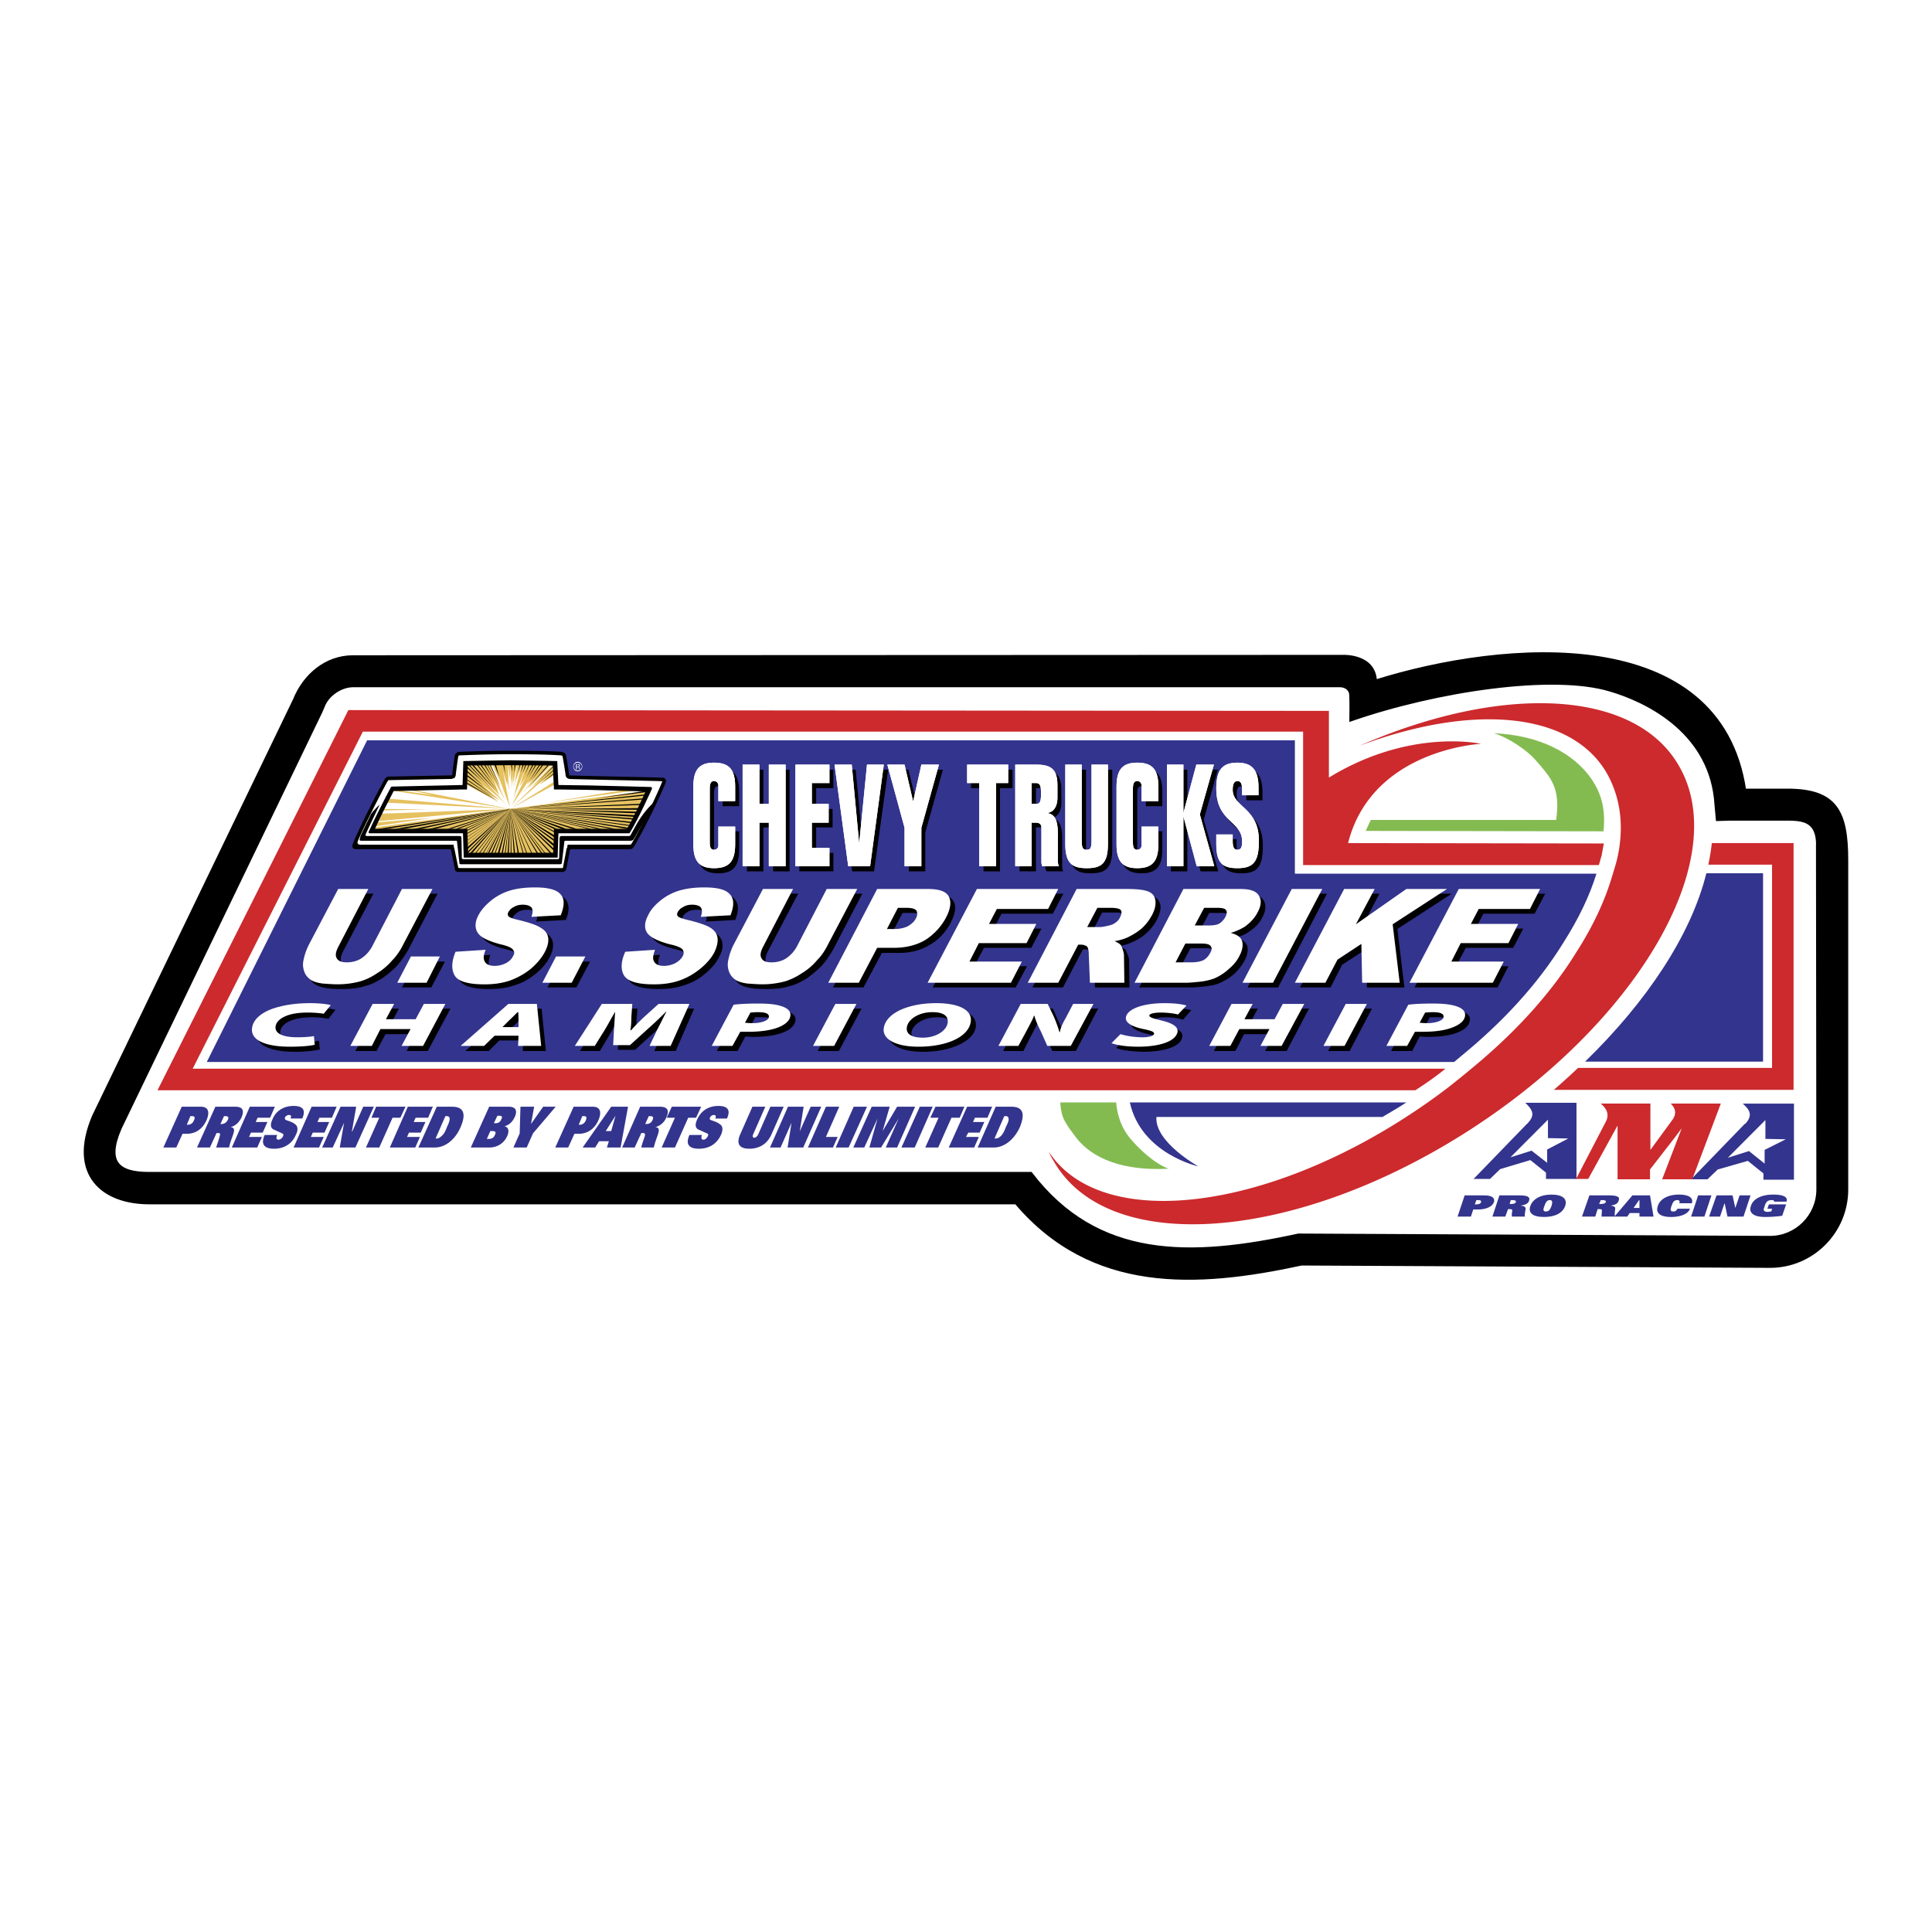 <svg xmlns="http://www.w3.org/2000/svg" width="2500" height="2500" viewBox="0 0 192.756 192.756"><path fill-rule="evenodd" clip-rule="evenodd" fill="#fff" d="M0 0h192.756v192.756H0V0z"/><path d="M14.894 119.694c-4.526 0-7.57-2.701-5.268-8.181l20.057-41.568c.898-2.31 2.966-4.11 5.541-4.11h98.765c.117 0 2.811-.118 2.928 2.114v.43l.43-.117c12.955-4.032 33.949-5.636 36.408 10.607l.037.274h4.527c4.566 0 5.619 1.918 5.619 6.693v32.84c0 4.071-3.316 7.359-7.336 7.359l-46.787-.235c-10.537 2.271-20.723 2.739-28.215-6.028l-.078-.117-86.628.039z" fill-rule="evenodd" clip-rule="evenodd" fill="#fff"/><path d="M129.191 87.167h30.086c-.662 2.153-1.756 4.462-3.277 6.85-2.654 4.306-6.205 8.063-10.225 11.351l-.701.588H20.63l15.999-32.097h92.562v13.308z" fill-rule="evenodd" clip-rule="evenodd" fill="#33348d"/><path d="M144.527 108.461c.74-.587 1.482-1.175 2.225-1.801 4.098-3.366 7.805-7.241 10.574-11.742 1.6-2.505 2.771-5.011 3.473-7.359 0 0 .391-1.252.508-1.722.82-3.405.352-6.458-1.131-8.925-3.707-5.988-13.502-6.654-24.545-2.505 14.242-6.224 27.549-5.675 31.92 2.075 5.346 9.394-4.332 25.833-21.58 36.676-17.248 10.842-35.549 12.056-40.855 2.661a4.94 4.94 0 0 1-.469-.9c5.189 7.907 21.578 6.067 36.836-4.266a61.388 61.388 0 0 0 3.044-2.192z" fill-rule="evenodd" clip-rule="evenodd" fill="#cc2a2d"/><path d="M176.135 111.749l-3.746 3.758 2.107-.666 1.561 1.253v-1.37l2.107-1.057-2.029-.039v-1.879zm-1.951.313c.703-.821.391-1.33-.311-1.957h5.111v7.594h-3.045v-.626l-1.561-1.253-3.004.861-1.016.979h-1.639l5.346-5.52c.04 0 .08-.039.119-.078z" fill-rule="evenodd" clip-rule="evenodd" fill="#33348d"/><path d="M166.691 110.104c.469.47.586.939.234 1.527l-2.264 3.092v-4.619h-4.955c.625.51.896 1.136.469 1.879l-2.928 5.637h1.211l2.926-5.323v5.362h3.238v-.979l2.459-3.171.703-.938-1.951 5.088h3.004l2.85-7.555h-4.996z" fill-rule="evenodd" clip-rule="evenodd" fill="#cc2a2d"/><path d="M154.439 111.71l-3.746 3.757 2.107-.665 1.561 1.213v-1.33l2.107-1.096-2.029-.039v-1.84zm-1.951.273c.701-.782.389-1.291-.312-1.957h5.111v7.594h-3.043v-.627l-1.561-1.252-3.006.9-1.014.979h-1.639l5.346-5.52c.04.001.079-.038.118-.117zM145.424 121.378h1.328l.234-.705h.428c.938 0 1.484-.312 1.639-.744.117-.391-.154-.665-.975-.665h-1.951l-.703 2.114zm1.719-1.214l.154-.431h.156c.273 0 .352.078.312.195-.039.157-.195.235-.547.235h-.075v.001zM148.898 121.378h1.287l.273-.744h.156c.195 0 .271.039.271.117-.037.196-.076.47-.037.627h1.287c-.039-.313.078-.627.078-.822-.039-.156-.156-.235-.508-.274.547-.078.781-.234.859-.509.117-.391-.234-.509-.977-.509h-1.99l-.699 2.114zm1.717-1.253l.117-.392h.154c.234 0 .391.039.352.195-.039.157-.271.196-.506.196h-.117v.001zM154.088 120.32c.156-.47.312-.587.547-.587.193 0 .311.117.156.587-.156.47-.352.549-.547.549-.234 0-.351-.079-.156-.549zm-1.404 0c-.234.666.193 1.097 1.365 1.097 1.17 0 1.873-.431 2.107-1.097.234-.665-.195-1.135-1.365-1.135-1.133.001-1.873.47-2.107 1.135zM157.834 121.378h1.326l.234-.744h.156c.234 0 .273.039.273.117 0 .196-.039.47-.039.627h1.326c-.039-.313.039-.627.039-.822 0-.156-.156-.235-.469-.274.547-.078.742-.234.82-.509.156-.391-.234-.509-.936-.509h-1.99l-.74 2.114zm1.717-1.253l.156-.392h.117c.273 0 .43.039.391.195-.078.157-.273.196-.547.196h-.117v.001z" fill-rule="evenodd" clip-rule="evenodd" fill="#33348d"/><path d="M162.984 120.517l.547-.783h.039v.783h-.586zm-1.912.861h1.287l.234-.353h.977v.353h1.404l-.352-2.114h-1.756l-1.794 2.114zM167.355 120.595c-.117.234-.234.274-.43.274-.312 0-.273-.235-.156-.549.117-.352.234-.587.586-.587.156 0 .273.078.195.313h1.248c.195-.626-.469-.861-1.287-.861-1.133 0-1.912.47-2.107 1.135-.234.666.156 1.097 1.326 1.097.82 0 1.678-.235 1.873-.822h-1.248zM168.721 121.378h1.328l.701-2.114h-1.326l-.703 2.114zM170.516 121.378h1.093l.43-1.292h.037l.274 1.292h1.599l.703-2.114h-1.091l-.43 1.253-.274-1.253h-1.599l-.742 2.114zM176.33 120.595h.469l-.078.274c-.117 0-.273.039-.391.039-.156 0-.273-.039-.352-.157-.039-.039 0-.195.078-.391a1.06 1.06 0 0 1 .234-.471c.078-.078.234-.156.469-.156.078 0 .156 0 .195.039s.078.078.039.117h1.248c.156-.469-.312-.704-1.326-.704-1.248 0-2.029.47-2.225 1.135-.234.627.195 1.097 1.404 1.097.547 0 1.172-.039 1.717-.118l.391-1.135h-1.717l-.155.431z" fill-rule="evenodd" clip-rule="evenodd" fill="#33348d"/><path d="M136.254 82.901l.508-1.096h18.496c.469-3.288-.584-4.266-2.068-5.989-.779-.9-2.613-2.192-4.137-2.662 4.566.196 8 1.997 9.795 4.658.898 1.37 1.367 2.897 1.133 5.128l-23.727-.039z" fill-rule="evenodd" clip-rule="evenodd" fill="#84bb51"/><path d="M115.377 111.436c-.195 2.505 4.176 4.932 4.176 4.932s-5.697-1.252-6.828-6.38h27.588c-.703.47-1.521.939-2.381 1.448h-22.555zM170.242 87.128h5.658v18.788h-17.754c6.165-5.988 10.575-12.643 12.096-18.788z" fill-rule="evenodd" clip-rule="evenodd" fill="#33348d"/><path d="M170.789 84.115h8.156v24.621h-23.922a65.402 65.402 0 0 0 2.42-2.192h19.355V86.267h-6.361c.157-.704.274-1.448.352-2.152z" fill-rule="evenodd" clip-rule="evenodd" fill="#cc2a2d"/><path d="M62.853 95.427l3.005-.157c-.195.431-.234.783-.156 1.017.117.392.468.549 1.014.549.43 0 .82-.078 1.171-.274.351-.195.585-.431.703-.665.117-.235.117-.47 0-.666-.117-.196-.546-.352-1.249-.548-1.21-.273-1.951-.665-2.263-1.135-.351-.47-.312-1.057.078-1.801.234-.47.625-.939 1.131-1.37.546-.43 1.171-.743 1.873-.979.703-.273 1.6-.391 2.615-.391 1.249 0 2.107.235 2.498.666.429.47.468 1.174.078 2.113l-2.927.157c.117-.392.117-.705 0-.9-.156-.196-.43-.274-.858-.274-.352 0-.664.039-.937.196-.234.157-.43.313-.508.509-.078.156-.078.312 0 .43s.352.235.82.313c1.209.274 1.99.548 2.419.861.429.274.663.626.702 1.018.078.431-.039.861-.312 1.37-.312.626-.78 1.174-1.405 1.684a5.644 5.644 0 0 1-2.068 1.135c-.741.273-1.6.391-2.536.391-1.678 0-2.693-.312-3.005-.899-.313-.628-.274-1.411.117-2.35zM82.989 89.164h3.043l-2.927 5.597a10.172 10.172 0 0 1-1.093 1.565c-.468.471-.975.901-1.522 1.292-.585.353-1.131.627-1.639.744-.702.234-1.444.312-2.303.312-.468 0-.975 0-1.521-.078-.507-.078-.937-.195-1.21-.391-.273-.157-.468-.431-.624-.783a2.08 2.08 0 0 1-.078-1.097 5.686 5.686 0 0 1 .546-1.565l2.927-5.597h3.043l-3.004 5.715c-.273.509-.312.9-.195 1.213.156.274.507.431 1.015.431.546 0 1.015-.156 1.483-.431.429-.274.78-.704 1.054-1.213l3.005-5.714zM88.022 89.164h5.034c1.093 0 1.795.273 2.068.743.312.509.195 1.214-.273 2.153-.507.939-1.171 1.683-2.068 2.192-.858.548-1.912.822-3.122.822h-1.678l-1.834 3.444h-3.044l4.917-9.354zm.937 3.992h.781c.585 0 1.014-.078 1.365-.274.352-.196.585-.47.741-.744.156-.313.195-.548.079-.744-.079-.234-.43-.312-.976-.312h-.897l-1.093 2.074zM97.934 89.164h8.156l-1.053 1.996h-5.113l-.779 1.487h4.759l-1.013 1.918h-4.723l-.975 1.84h5.268l-1.133 2.114h-8.272l4.878-9.355zM103.008 98.519l4.916-9.354h5.033c.938 0 1.641.078 2.029.234.43.157.664.431.781.861.078.392-.039.9-.352 1.526a4.982 4.982 0 0 1-1.053 1.331c-.43.392-.898.666-1.445.9-.311.156-.74.274-1.248.392.312.117.508.234.625.352.039.039.117.235.195.47.117.235.156.431.156.587l.039 2.701h-3.436l-.117-2.857c-.039-.353-.076-.587-.193-.705-.117-.157-.352-.235-.625-.235h-.273l-1.99 3.796h-3.042v.001zm5.969-5.558h1.289c.117 0 .43-.039.857-.118.234-.04.43-.157.664-.313.195-.157.352-.313.469-.548.156-.274.156-.509.039-.666-.117-.195-.43-.273-.977-.273h-1.365l-.976 1.918zM118.539 89.164h5.697c.936 0 1.561.234 1.834.665.271.47.232 1.018-.117 1.684-.273.548-.703 1.018-1.289 1.409-.352.273-.818.469-1.365.626.625.156.975.431 1.131.822.117.392.039.9-.271 1.488a4.95 4.95 0 0 1-1.055 1.331c-.43.391-.936.665-1.443.899-.352.157-.781.235-1.326.313-.742.078-1.211.117-1.445.117h-5.229l4.878-9.354zm1.17 3.679h1.326c.469 0 .82-.079 1.094-.235.271-.156.467-.392.623-.665.156-.274.156-.509.078-.666-.117-.117-.391-.195-.857-.195h-1.328l-.936 1.761zm-1.951 3.679h1.561c.547 0 .938-.078 1.248-.274.312-.156.547-.391.703-.704.156-.274.156-.509.039-.665-.156-.157-.469-.274-1.014-.274h-1.523l-1.014 1.917zM129.348 89.164h3.043l-4.877 9.355h-3.045l4.879-9.355zM134.576 89.164h3.043l-1.834 3.523 5.035-3.523h4.02l-5.426 3.523.703 5.832h-3.746l-.039-3.836-2.42 1.565-1.17 2.271h-3.043l4.877-9.355zM146.01 89.164h8.156l-1.055 1.996H148l-.781 1.487h4.761l-1.013 1.918h-4.723l-.976 1.84h5.23l-1.094 2.114h-8.271l4.877-9.355zM40.61 89.164h3.044l-2.927 5.597a10.172 10.172 0 0 1-1.093 1.565c-.429.471-.976.901-1.521 1.292-.585.353-1.132.627-1.639.744-.703.234-1.444.312-2.302.312-.468 0-.976 0-1.522-.078-.507-.078-.898-.195-1.21-.391-.273-.157-.468-.431-.624-.783a2.08 2.08 0 0 1-.078-1.097 5.686 5.686 0 0 1 .546-1.565l2.927-5.597h3.043l-3.004 5.715c-.273.509-.312.9-.195 1.213.156.274.507.431 1.054.431.507 0 .976-.156 1.444-.431.429-.274.78-.704 1.053-1.213l3.004-5.714zM41.469 95.936h2.926l-1.366 2.583h-2.926l1.366-2.583zM45.956 95.427l2.966-.157c-.156.431-.195.783-.156 1.017.117.392.468.549 1.054.549.429 0 .819-.078 1.17-.274.312-.195.547-.431.703-.665.117-.235.117-.47 0-.666-.117-.196-.546-.352-1.288-.548-1.171-.273-1.912-.665-2.264-1.135-.312-.47-.273-1.057.117-1.801.234-.47.624-.939 1.132-1.37.507-.43 1.131-.743 1.834-.979.741-.273 1.6-.391 2.615-.391 1.288 0 2.107.235 2.536.666.429.47.468 1.174.078 2.113l-2.965.157c.156-.392.156-.705 0-.9-.117-.196-.43-.274-.859-.274-.351 0-.625.039-.897.196-.234.157-.429.313-.546.509-.078.156-.078.312 0 .43.117.118.39.235.858.313 1.171.274 1.99.548 2.419.861.429.274.664.626.703 1.018.039.431-.039.861-.312 1.37-.312.626-.78 1.174-1.405 1.684-.625.508-1.288.899-2.068 1.135-.742.273-1.6.391-2.576.391-1.678 0-2.654-.312-2.965-.899-.352-.628-.313-1.411.116-2.35zM55.985 95.936h2.888l-1.366 2.583h-2.888l1.366-2.583z" fill-rule="evenodd" clip-rule="evenodd"/><path d="M62.384 94.957l2.966-.196c-.156.47-.234.783-.156 1.018.117.391.468.587 1.053.587.43 0 .819-.118 1.132-.274.352-.195.585-.43.741-.704.117-.235.117-.431 0-.626s-.546-.392-1.288-.548c-1.17-.312-1.912-.665-2.263-1.135-.312-.47-.273-1.096.117-1.801.234-.509.625-.939 1.131-1.37a5.595 5.595 0 0 1 1.834-1.018c.742-.234 1.6-.352 2.615-.352 1.288 0 2.107.196 2.537.666.429.431.468 1.135.078 2.113l-2.965.157c.156-.431.156-.744 0-.939-.117-.157-.429-.274-.859-.274-.351 0-.663.078-.897.235-.273.118-.429.313-.546.509-.078.156-.078.273 0 .391s.39.235.858.353c1.17.274 1.99.548 2.419.822.43.274.664.626.703 1.057.039.392-.078.861-.312 1.37-.312.587-.78 1.135-1.405 1.644-.625.51-1.288.9-2.068 1.175-.78.273-1.6.392-2.576.392-1.678 0-2.653-.313-3.004-.939-.312-.591-.273-1.374.155-2.313zM82.481 88.694h3.044l-2.927 5.558c-.273.548-.624 1.096-1.092 1.565a6.1 6.1 0 0 1-1.522 1.292 6.568 6.568 0 0 1-1.6.783 8.64 8.64 0 0 1-2.302.313c-.468 0-.976-.039-1.522-.078-.546-.079-.937-.196-1.209-.392-.273-.196-.508-.47-.625-.822s-.156-.705-.078-1.057a5.967 5.967 0 0 1 .546-1.605l2.927-5.558h3.004l-2.965 5.715c-.273.509-.352.9-.195 1.174.156.313.468.431 1.015.431.507 0 1.015-.117 1.444-.392a3.28 3.28 0 0 0 1.093-1.213l2.964-5.714zM87.515 88.694h5.073c1.092 0 1.795.234 2.068.743.273.509.195 1.214-.273 2.114a5.985 5.985 0 0 1-2.068 2.231c-.858.509-1.912.783-3.161.783h-1.639l-1.834 3.483h-3.044l4.878-9.354zm.976 3.993h.741c.585 0 1.054-.117 1.405-.313.312-.196.585-.43.741-.744.156-.274.156-.548.078-.744-.117-.195-.43-.312-1.015-.312h-.858l-1.092 2.113zM97.467 88.694h8.115l-1.014 1.996h-5.111l-.781 1.488h4.72l-.974 1.918H97.66l-.936 1.84h5.229l-1.092 2.113h-8.312l4.918-9.355zM102.539 98.049l4.877-9.354h5.074c.936 0 1.6.078 2.029.234.428.157.662.431.74.822.078.431 0 .939-.312 1.526a5.105 5.105 0 0 1-1.053 1.37 6.88 6.88 0 0 1-1.443.9 5.316 5.316 0 0 1-1.25.353c.273.117.469.234.586.352.078.078.156.235.234.509.078.235.117.431.117.548l.039 2.74h-3.434l-.117-2.857c0-.392-.078-.626-.156-.744a.99.99 0 0 0-.625-.196h-.273l-1.99 3.796h-3.043v.001zm5.932-5.558h1.287c.156 0 .43-.039.898-.157.193-.039.428-.117.623-.273.234-.157.391-.353.469-.548.156-.313.195-.548.078-.705-.117-.156-.469-.234-1.016-.234h-1.326l-1.013 1.917zM118.07 88.694h5.697c.936 0 1.561.195 1.834.665.273.431.234.979-.117 1.645-.273.548-.703 1.018-1.287 1.448a5.87 5.87 0 0 1-1.406.626c.625.156 1.016.431 1.133.822.117.391.039.9-.273 1.487-.234.47-.586.899-1.055 1.291a5.044 5.044 0 0 1-1.443.939c-.312.118-.74.235-1.287.313-.742.078-1.211.117-1.443.117h-5.23l4.877-9.353zm1.131 3.64h1.328c.467 0 .857-.039 1.131-.195.234-.156.469-.392.623-.705.117-.274.156-.47.041-.626-.078-.156-.391-.234-.82-.234h-1.365l-.938 1.76zm-1.912 3.68h1.561c.508 0 .938-.078 1.25-.235.312-.196.506-.431.662-.744.156-.274.156-.47.039-.626-.117-.196-.428-.274-.975-.274h-1.561l-.976 1.879zM128.879 88.694h3.043l-4.916 9.355h-3.043l4.916-9.355zM134.107 88.694h3.045l-1.873 3.523 5.033-3.523h4.059l-5.424 3.523.701 5.832h-3.746l-.078-3.875-2.379 1.566-1.211 2.309h-3.043l4.916-9.355zM145.541 88.694h8.117l-1.013 1.996h-5.114l-.779 1.488h4.721l-.975 1.918h-4.762l-.935 1.84h5.228l-1.091 2.113h-8.313l4.916-9.355zM40.103 88.694h3.044l-2.927 5.558c-.273.548-.625 1.096-1.092 1.565a6.1 6.1 0 0 1-1.522 1.292 5.954 5.954 0 0 1-1.6.783 8.64 8.64 0 0 1-2.302.313c-.468 0-.976-.039-1.522-.078-.546-.079-.937-.196-1.21-.392-.273-.196-.507-.47-.624-.822s-.156-.705-.078-1.057a5.967 5.967 0 0 1 .546-1.605l2.926-5.558h3.005l-2.966 5.715c-.273.509-.351.9-.195 1.174.156.313.507.431 1.015.431s1.014-.117 1.444-.392a3.28 3.28 0 0 0 1.093-1.213l2.965-5.714zM41 95.427h2.888l-1.327 2.622h-2.927L41 95.427zM45.449 94.957l3.005-.196c-.195.47-.234.783-.156 1.018.117.391.468.587 1.054.587.429 0 .819-.118 1.132-.274.351-.195.585-.43.702-.704.156-.235.156-.431 0-.626-.117-.196-.546-.392-1.249-.548-1.17-.312-1.951-.665-2.263-1.135-.312-.47-.312-1.096.078-1.801.273-.509.664-.939 1.171-1.37a5.585 5.585 0 0 1 1.834-1.018c.702-.234 1.6-.352 2.615-.352 1.249 0 2.107.196 2.536.666.429.431.429 1.135.039 2.113l-2.927.157c.156-.431.156-.744 0-.939-.156-.157-.429-.274-.858-.274-.352 0-.663.078-.897.235-.273.118-.429.313-.546.509-.078.156-.078.273 0 .391s.351.235.858.353c1.171.274 1.99.548 2.38.822.469.274.703.626.741 1.057.04.392-.078.861-.351 1.37-.312.587-.78 1.135-1.366 1.644-.625.51-1.327.9-2.068 1.175-.78.273-1.639.392-2.575.392-1.678 0-2.692-.313-3.005-.939-.313-.591-.274-1.374.116-2.313zM55.478 95.427h2.926l-1.365 2.622h-2.927l1.366-2.622z" fill-rule="evenodd" clip-rule="evenodd" fill="#fff"/><path d="M31.83 103.842c-.468.078-1.054.157-1.678.157-1.444 0-2.302-.392-2.186-1.097.079-.548.586-.939 1.327-1.174.507-.157 1.132-.235 1.873-.235.78 0 1.405.117 1.6.157l.702-.9c-.273-.078-.976-.196-1.99-.196-1.21 0-2.186.118-3.122.353-1.483.392-2.576 1.096-2.731 2.074-.234 1.37 1.6 1.957 3.785 1.957 1.131 0 1.99-.117 2.497-.234l-.077-.862zM37.683 100.632l-2.224 4.227h2.107l.897-1.682h2.966l-.858 1.682h2.107l2.264-4.227h-2.147l-.819 1.566h-3.005l.82-1.566h-2.108zM52.2 103.803l-.039 1.057h2.302l-.429-4.228h-2.849l-4.761 4.228h2.341l1.054-1.057H52.2zm-1.6-.862l.78-.704c.273-.274.507-.548.78-.822h.04v.822l.039.704H50.6zM67.418 104.859l1.834-4.228h-3.083l-1.131 1.058c-.468.431-1.054.979-1.6 1.604h-.078c.117-.626.117-1.135.156-1.604l.078-1.058H60.55l-2.692 4.228h1.99l.937-1.565c.312-.548.663-1.213 1.054-1.84h.039c-.078.627-.117 1.253-.156 1.801l-.078 1.487h1.717l1.678-1.526c.585-.548 1.288-1.174 1.912-1.762-.39.705-.664 1.292-.937 1.84l-.741 1.565h2.145zM71.516 104.859h2.068l.78-1.448c.156 0 .43.039.742.039 1.132 0 2.146-.117 2.888-.391.78-.274 1.249-.666 1.366-1.214.078-.509-.312-.822-1.015-1.018-.625-.156-1.483-.235-2.224-.235-.937 0-1.873.079-2.419.157l-2.186 4.11zm3.824-3.366h.741c.585 0 1.17.078 1.093.47-.039.353-.781.587-1.639.587-.351 0-.546-.039-.703-.039l.508-1.018zM83.808 100.632l-2.225 4.227h2.108l2.263-4.227h-2.146zM92.12 104.938c1.405 0 2.653-.273 3.551-.704.937-.431 1.562-1.018 1.679-1.762.193-1.252-1.25-1.918-3.435-1.918-1.366 0-2.614.274-3.551.705s-1.6 1.018-1.717 1.762c-.195 1.212 1.288 1.917 3.473 1.917zm.429-.939c-1.17 0-1.717-.392-1.6-1.058.117-.704 1.171-1.448 2.537-1.448 1.249 0 1.639.431 1.522 1.057-.118.744-1.133 1.449-2.459 1.449zM102.109 104.859l.664-1.331c.352-.665.701-1.291.857-1.722h.039a14.5 14.5 0 0 0 .664 1.644l.664 1.409h2.34l2.225-4.228h-2.029l-.74 1.41c-.312.587-.469.979-.586 1.447h-.039c-.156-.587-.312-1.096-.586-1.644l-.545-1.214h-2.732l-2.225 4.228h2.029v.001zM111.357 104.547c.43.195 1.328.352 2.693.391 1.873 0 3.746-.431 3.902-1.487.117-.587-.625-.9-1.639-1.174-.547-.117-1.211-.274-1.172-.47.039-.156.391-.313 1.133-.313.779 0 1.482.157 1.756.235l.818-.939c-.428-.117-1.014-.235-2.225-.235-1.91 0-3.629.549-3.785 1.448-.115.666.938.979 1.719 1.175.74.156 1.092.273 1.053.47-.039.234-.547.312-1.131.312-.898 0-1.68-.117-2.225-.312l-.897.899zM123.338 100.632l-2.225 4.227h2.147l.859-1.682h3.004l-.898 1.682h2.146l2.225-4.227h-2.147l-.818 1.566h-2.967l.82-1.566h-2.146zM134.732 100.632l-2.224 4.227h2.146l2.225-4.227h-2.147zM138.791 104.859h2.107l.74-1.448c.156 0 .43.039.781.039 1.131 0 2.146-.117 2.887-.391.742-.274 1.25-.666 1.328-1.214.117-.509-.312-.822-.977-1.018-.623-.156-1.482-.235-2.225-.235-.936 0-1.873.079-2.457.157l-2.184 4.11zm3.863-3.366h.74c.586 0 1.172.078 1.094.47-.039.353-.781.587-1.639.587-.352 0-.547-.039-.742-.039l.547-1.018z" fill-rule="evenodd" clip-rule="evenodd"/><path d="M31.323 103.372c-.43.078-1.015.117-1.678.117-1.444 0-2.264-.391-2.146-1.096.078-.509.585-.9 1.327-1.135.507-.156 1.131-.235 1.873-.235.781 0 1.366.079 1.6.118l.701-.861c-.273-.078-1.015-.195-2.029-.195-1.17 0-2.185.117-3.083.352-1.483.353-2.576 1.096-2.732 2.074-.234 1.37 1.562 1.918 3.747 1.918 1.17 0 2.029-.078 2.498-.195l-.078-.862zM37.176 100.163l-2.224 4.188h2.146l.859-1.683h3.004l-.897 1.683h2.146l2.224-4.188h-2.146l-.819 1.526h-2.967l.82-1.526h-2.146zM51.731 103.333l-.039 1.018h2.302l-.429-4.188h-2.849l-4.761 4.188h2.341l1.054-1.018h2.381zm-1.6-.861l.741-.743c.273-.235.547-.548.82-.783.039.235.039.548.039.783v.743h-1.6zM66.911 104.351l1.874-4.188h-3.083l-1.171 1.057c-.429.391-1.054.979-1.561 1.565h-.079c.117-.587.079-1.135.117-1.565l.078-1.057h-3.043l-2.693 4.188h1.99l.976-1.565c.312-.509.664-1.175 1.054-1.84-.039.626-.078 1.292-.117 1.801l-.078 1.526h1.678l1.678-1.526a40.023 40.023 0 0 0 1.912-1.801h.039c-.39.744-.664 1.331-.937 1.84l-.741 1.565h2.107zM71.008 104.351h2.068l.781-1.409h.78c1.093 0 2.107-.117 2.888-.392.742-.273 1.249-.665 1.327-1.174s-.312-.822-.976-1.018c-.625-.195-1.483-.234-2.225-.234-.937 0-1.873.039-2.458.117l-2.185 4.11zm3.864-3.328c.156 0 .391-.039.742-.039.585 0 1.17.079 1.092.509-.078.353-.78.588-1.639.588-.39 0-.585-.039-.741-.039l.546-1.019zM83.34 100.163l-2.225 4.188h2.108l2.224-4.188H83.34zM91.651 104.429c1.366 0 2.615-.234 3.551-.665s1.521-1.057 1.639-1.762c.235-1.252-1.209-1.917-3.434-1.917-1.366 0-2.576.234-3.551.665-.937.431-1.561 1.057-1.678 1.8-.195 1.175 1.288 1.879 3.434 1.879h.039zm.43-.901c-1.171 0-1.717-.391-1.6-1.057.117-.743 1.131-1.487 2.536-1.487 1.249 0 1.639.47 1.522 1.097-.117.743-1.131 1.447-2.458 1.447zM101.602 104.351l.703-1.291c.352-.666.703-1.292.859-1.723h.037c.156.587.391 1.057.664 1.604l.625 1.409h2.342l2.262-4.188h-2.027l-.742 1.408c-.312.549-.508.979-.586 1.409h-.039a13.548 13.548 0 0 0-.584-1.604l-.586-1.213h-2.693l-2.225 4.188h1.99v.001zM110.891 104.077c.428.156 1.287.352 2.691.352 1.834 0 3.707-.43 3.902-1.487.078-.548-.625-.899-1.639-1.135-.586-.156-1.211-.274-1.172-.509 0-.117.352-.274 1.133-.274s1.482.118 1.717.196l.859-.9c-.43-.117-1.055-.234-2.225-.234-1.951 0-3.668.508-3.824 1.408-.117.666.975 1.018 1.756 1.175.74.156 1.092.273 1.053.47-.039.234-.584.352-1.131.352a8.22 8.22 0 0 1-2.225-.312l-.895.898zM122.869 100.163l-2.224 4.188h2.107l.898-1.683h3.004l-.896 1.683h2.107l2.262-4.188h-2.145l-.82 1.526h-3.004l.819-1.526h-2.108zM134.264 100.163l-2.225 4.188h2.107l2.225-4.188h-2.107zM138.322 104.351h2.068l.781-1.409h.74c1.133 0 2.146-.117 2.889-.392.779-.273 1.287-.665 1.365-1.174s-.312-.822-.977-1.018c-.662-.195-1.482-.234-2.262-.234-.938 0-1.873.039-2.42.117l-2.184 4.11zm3.864-3.328c.156 0 .391-.039.742-.039.584 0 1.17.079 1.092.509-.078.353-.818.588-1.639.588-.391 0-.586-.039-.742-.039l.547-1.019z" fill-rule="evenodd" clip-rule="evenodd" fill="#fff"/><path d="M111.357 109.987c.117 1.292.508 2.427 1.25 3.405.896 1.136 2.574 2.701 3.98 3.21-4.293.234-7.688-.861-9.445-3.405-.232-.313-.74-.939-1.053-1.645-.195-.47-.273-1.018-.312-1.565h5.58z" fill-rule="evenodd" clip-rule="evenodd" fill="#84bb51"/><path d="M134.498 84.115l25.521.039c-.078.391-.156.822-.234 1.252-.078.196-.156.587-.273.9h-29.5V72.998H36.201l-16.975 33.623h124.989l-.586.47a39.654 39.654 0 0 1-2.418 1.684H15.713l11.707-23.29 7.336-14.639 97.829.079v6.654c8.117-4.971 15.18-3.366 15.18-3.366s-10.886.508-13.267 9.902z" fill-rule="evenodd" clip-rule="evenodd" fill="#cc2a2d"/><path d="M69.565 78.987c0-1.684.585-2.388 2.107-2.388 1.483 0 2.068.704 2.068 2.388v1.448h-1.639v-1.527c0-.313-.195-.47-.429-.47-.312 0-.429.157-.429.705v5.44c0 .548.117.705.429.705.234 0 .429-.156.429-.47V82.94h1.639v1.8c0 1.683-.585 2.388-2.068 2.388-1.522 0-2.107-.705-2.107-2.388v-5.753zM74.521 76.795h1.639v3.914h.975v-3.914h1.639v10.138h-1.639v-4.384h-.975v4.384h-1.639V76.795zM79.75 76.795h3.395v1.84h-1.718v2.074h1.639v1.84h-1.639v2.544h1.718v1.84H79.75V76.795zM88.608 76.795l-1.405 10.138h-2.185l-1.366-10.138h1.717l.741 7.868h.039l.742-7.868h1.717zM91.495 80.436h.04l.819-3.641h1.717l-1.756 6.263v3.875h-1.639v-3.875l-1.756-6.263h1.717l.858 3.641zM98.129 78.635H96.88v-1.84h4.138v1.84h-1.25v8.298h-1.639v-8.298zM101.719 86.933V76.795h2.107c1.443 0 2.068.47 2.068 2.075v1.213c0 .587-.195 1.37-.936 1.526.701.157 1.014.705 1.014 1.996v2.231c0 .783 0 .939.117 1.096h-1.678a1.02 1.02 0 0 1-.117-.431v-3.444c0-.313-.195-.509-.508-.509h-.43v4.384h-1.637v.001zm1.638-6.224h.43c.352 0 .469-.157.469-1.018s-.078-1.057-.469-1.057h-.43v2.075zM110.967 84.741c0 1.918-.701 2.388-2.145 2.388-1.445 0-2.107-.47-2.107-2.388v-7.946h1.639v7.633c0 .705.117.861.469.861.35 0 .467-.156.467-.861v-7.633h1.678v7.946h-.001zM111.787 78.987c0-1.684.586-2.388 2.107-2.388 1.482 0 2.068.704 2.068 2.388v1.448h-1.639v-1.527c0-.313-.195-.47-.43-.47-.312 0-.43.157-.43.705v5.44c0 .548.117.705.43.705.234 0 .43-.156.43-.47V82.94h1.639v1.8c0 1.683-.586 2.388-2.068 2.388-1.521 0-2.107-.705-2.107-2.388v-5.753zM118.459 81.609h.039l1.25-4.814h1.756l-1.404 4.971 1.443 5.167h-1.756l-1.289-5.01h-.039v5.01h-1.639V76.795h1.639v4.814zM124.352 79.848v-.587c0-.548-.154-.822-.467-.822-.352 0-.508.235-.508.822 0 1.801 2.615 1.801 2.615 5.089 0 2.113-.508 2.779-2.146 2.779-1.482 0-2.107-.548-2.107-2.427v-.979h1.639v.744c0 .548.156.822.508.822.312 0 .467-.235.467-.822 0-2.114-2.613-1.918-2.613-5.284 0-1.801.545-2.583 2.146-2.583 1.404 0 2.068.665 2.068 2.466v.783h-1.602v-.001z" fill-rule="evenodd" clip-rule="evenodd"/><path d="M69.174 78.479c0-1.684.585-2.388 2.068-2.388 1.522 0 2.107.704 2.107 2.388v1.448h-1.678V78.4c0-.313-.195-.47-.429-.47-.273 0-.429.157-.429.744v5.401c0 .548.156.705.429.705.234 0 .429-.156.429-.43v-1.879h1.678v1.761c0 1.683-.585 2.388-2.107 2.388-1.483 0-2.068-.705-2.068-2.388v-5.753zM74.091 76.286h1.678V80.2h.937v-3.914h1.678v10.138h-1.678v-4.345h-.937v4.345h-1.678V76.286zM79.359 76.286h3.395v1.84h-1.755V80.2h1.677v1.879h-1.677v2.505h1.755v1.84h-3.395V76.286zM88.178 76.286l-1.365 10.138h-2.186l-1.366-10.138h1.718l.741 7.868.78-7.868h1.678zM91.105 79.966l.82-3.68h1.755l-1.755 6.302v3.836h-1.678v-3.836l-1.717-6.302h1.717l.858 3.68zM97.699 78.126H96.49v-1.84h4.098v1.84h-1.211v8.298h-1.678v-8.298zM101.291 86.424V76.286h2.105c1.484 0 2.107.47 2.107 2.075v1.213c0 .626-.195 1.37-.936 1.526v.039c.664.118.975.705.975 1.997v2.192c0 .783 0 .939.117 1.096h-1.678c-.039-.157-.078-.274-.078-.391v-3.445c0-.352-.195-.509-.547-.509h-.428v4.345h-1.637zm1.639-6.224h.428c.352 0 .508-.117.508-1.018 0-.822-.117-1.057-.508-1.057h-.428V80.2zM110.539 84.232c0 1.918-.664 2.388-2.107 2.388s-2.146-.47-2.146-2.388v-7.946h1.639v7.633c0 .744.156.861.508.861.312 0 .469-.117.469-.861v-7.633h1.639v7.946h-.002zM111.396 78.479c0-1.684.586-2.388 2.068-2.388 1.521 0 2.107.704 2.107 2.388v1.448h-1.678V78.4c0-.313-.195-.47-.43-.47-.273 0-.43.157-.43.744v5.401c0 .548.156.705.43.705.234 0 .43-.156.43-.43v-1.879h1.678v1.761c0 1.683-.586 2.388-2.107 2.388-1.482 0-2.068-.705-2.068-2.388v-5.753zM118.07 81.101l1.287-4.815h1.756l-1.404 4.971 1.443 5.167h-1.756l-1.326-4.971v4.971h-1.638V76.286h1.638v4.815zM123.924 79.339v-.548c0-.587-.117-.861-.469-.861-.312 0-.469.274-.469.861 0 1.762 2.615 1.762 2.615 5.089 0 2.113-.547 2.74-2.146 2.74-1.521 0-2.107-.548-2.107-2.427v-.939h1.639v.705c0 .587.156.822.469.822.352 0 .469-.235.469-.822 0-2.114-2.576-1.879-2.576-5.284 0-1.801.547-2.583 2.107-2.583 1.404 0 2.107.665 2.107 2.466v.783h-1.639v-.002z" fill-rule="evenodd" clip-rule="evenodd" fill="#fff"/><path d="M69.174 78.479c0-1.684.585-2.388 2.068-2.388 1.522 0 2.107.704 2.107 2.388v1.448h-1.678V78.4c0-.313-.195-.47-.429-.47-.273 0-.429.157-.429.744v5.401c0 .548.156.705.429.705.234 0 .429-.156.429-.43v-1.879h1.678v1.761c0 1.683-.585 2.388-2.107 2.388-1.483 0-2.068-.705-2.068-2.388v-5.753zM74.091 76.286h1.678V80.2h.937v-3.914h1.678v10.138h-1.678v-4.345h-.937v4.345h-1.678V76.286zM79.359 76.286h3.395v1.84h-1.755V80.2h1.677v1.879h-1.677v2.505h1.755v1.84h-3.395V76.286zM88.178 76.286l-1.365 10.138h-2.186l-1.366-10.138h1.718l.741 7.868.78-7.868h1.678zM91.105 79.966l.82-3.68h1.755l-1.755 6.302v3.836h-1.678v-3.836l-1.717-6.302h1.717l.858 3.68zM97.699 78.126H96.49v-1.84h4.098v1.84h-1.211v8.298h-1.678v-8.298zM101.291 86.424V76.286h2.105c1.484 0 2.107.47 2.107 2.075v1.213c0 .626-.195 1.37-.936 1.526v.039c.664.118.975.705.975 1.997v2.192c0 .783 0 .939.117 1.096h-1.678c-.039-.157-.078-.274-.078-.391v-3.445c0-.352-.195-.509-.547-.509h-.428v4.345h-1.637zm1.639-6.224h.428c.352 0 .508-.117.508-1.018 0-.822-.117-1.057-.508-1.057h-.428V80.2zM110.539 84.232c0 1.918-.664 2.388-2.107 2.388s-2.146-.47-2.146-2.388v-7.946h1.639v7.633c0 .744.156.861.508.861.312 0 .469-.117.469-.861v-7.633h1.639v7.946h-.002zM111.396 78.479c0-1.684.586-2.388 2.068-2.388 1.521 0 2.107.704 2.107 2.388v1.448h-1.678V78.4c0-.313-.195-.47-.43-.47-.273 0-.43.157-.43.744v5.401c0 .548.156.705.43.705.234 0 .43-.156.43-.43v-1.879h1.678v1.761c0 1.683-.586 2.388-2.107 2.388-1.482 0-2.068-.705-2.068-2.388v-5.753zM118.07 81.101l1.287-4.815h1.756l-1.404 4.971 1.443 5.167h-1.756l-1.326-4.971v4.971h-1.638V76.286h1.638v4.815zM123.924 79.339v-.548c0-.587-.117-.861-.469-.861-.312 0-.469.274-.469.861 0 1.762 2.615 1.762 2.615 5.089 0 2.113-.547 2.74-2.146 2.74-1.521 0-2.107-.548-2.107-2.427v-.939h1.639v.705c0 .587.156.822.469.822.352 0 .469-.235.469-.822 0-2.114-2.576-1.879-2.576-5.284 0-1.801.547-2.583 2.107-2.583 1.404 0 2.107.665 2.107 2.466v.783h-1.639v-.002z" fill-rule="evenodd" clip-rule="evenodd" fill="#fff"/><path d="M16.299 114.488h1.288l.625-1.37h.429c.937 0 1.6-.547 1.951-1.33.352-.783.234-1.37-.546-1.37h-1.913l-1.834 4.07zm2.341-2.269l.352-.861h.156c.273 0 .351.117.195.431-.117.273-.312.431-.664.431h-.039v-.001zM19.655 114.488h1.288l.663-1.448h.156c.195 0 .234.078.156.313-.078.353-.273.861-.351 1.135h1.288c.117-.587.39-1.174.468-1.526.078-.312 0-.47-.312-.509.546-.156.859-.509 1.093-.979.312-.782.039-1.057-.664-1.057h-1.951l-1.834 4.071zm2.341-2.348l.352-.782h.117c.273 0 .39.078.273.353-.156.312-.39.43-.625.43h-.117v-.001zM23.128 114.488h2.537l.467-1.056h-1.287l.195-.431h1.17l.469-1.057h-1.171l.196-.43h1.248l.468-1.096h-2.497l-1.795 4.07zM30.152 111.593c.43-.939-.039-1.253-.858-1.253-.976 0-1.756.47-2.107 1.331-.234.509-.234.9.195 1.057l.78.352c.078.039.156.118.078.274-.078.196-.273.353-.468.353-.117 0-.156-.078-.195-.156 0-.079.039-.196.078-.313h-1.249c-.468 1.057.117 1.37.937 1.37.897 0 1.756-.392 2.186-1.409.234-.47.195-.861-.117-1.058-.234-.195-.664-.312-.858-.391-.117-.039-.156-.117-.117-.274a.476.476 0 0 1 .429-.234c.156 0 .234.117.117.353h1.169v-.002zM29.293 114.488h2.537l.468-1.056H31.01l.196-.431h1.17l.468-1.057h-1.17l.195-.43h1.249l.468-1.096h-2.498l-1.795 4.07zM32.142 114.488h1.054l1.131-2.466-.429 2.466h1.561l1.834-4.07H36.24l-1.093 2.466h-.039l.429-2.466h-1.561l-1.834 4.07zM36.512 114.488h1.327l1.327-2.974h.781l.507-1.096h-2.927l-.468 1.096h.78l-1.327 2.974zM38.893 114.488h2.536l.469-1.056H40.61l.195-.431h1.171l.468-1.057h-1.171l.196-.43h1.248l.469-1.096h-2.498l-1.795 4.07zM41.742 114.488h1.639c1.015 0 1.99-.743 2.537-1.957.546-1.213.507-2.113-.819-2.113h-1.522l-1.835 4.07zm2.692-3.131h.117c.234 0 .312.117.312.274 0 .156-.078.43-.273.821-.156.431-.312.705-.507.861-.156.156-.312.274-.507.274h-.117l.975-2.23zM49.78 111.318c.273 0 .39.078.234.353a.552.552 0 0 1-.546.391h-.195l.351-.743h.156v-.001zm-2.809 3.17h1.834c.819 0 1.483-.431 1.795-1.135.195-.431.195-.9-.273-.979.546-.156.819-.509 1.015-.9.312-.665.117-1.057-.585-1.057h-1.951l-1.835 4.071zm1.951-1.643h.195c.312 0 .391.117.273.353-.117.312-.312.431-.625.431h-.195l.352-.784zM51.224 114.488h1.327l.624-1.409 2.263-2.661H54.19l-1.21 1.722.312-1.722h-1.366l-.077 2.661-.625 1.409zM55.399 114.488h1.288l.625-1.37h.429c.937 0 1.6-.547 1.951-1.33.352-.783.234-1.37-.546-1.37h-1.913l-1.834 4.07zm2.342-2.269l.352-.861h.156c.272 0 .312.117.195.431-.117.273-.312.431-.664.431h-.039v-.001zM60.434 112.845l.975-1.526-.429 1.526h-.546zm-2.303 1.643h1.249l.39-.626h.976l-.195.626h1.366l.741-4.07H60.98l-2.849 4.07zM62.073 114.488h1.249l.663-1.448h.156c.195 0 .234.078.195.313-.117.353-.312.861-.351 1.135h1.249c.117-.587.391-1.174.469-1.526.078-.312 0-.47-.312-.509a1.622 1.622 0 0 0 1.093-.979c.351-.782.039-1.057-.664-1.057h-1.951l-1.796 4.071zm2.302-2.348l.352-.782h.117c.273 0 .39.078.273.353-.117.312-.351.43-.625.43h-.117v-.001zM66.013 114.488h1.327l1.327-2.974h.781l.507-1.096h-2.927l-.507 1.096h.819l-1.327 2.974zM72.53 111.593c.429-.939-.039-1.253-.858-1.253-.976 0-1.717.47-2.107 1.331-.234.509-.234.9.195 1.057l.78.352c.117.039.156.118.079.274-.079.196-.273.353-.43.353-.156 0-.195-.078-.195-.156-.039-.079 0-.196.04-.313h-1.249c-.469 1.057.117 1.37.936 1.37.937 0 1.756-.392 2.224-1.409.195-.47.195-.861-.156-1.058-.234-.195-.664-.312-.859-.391-.117-.039-.156-.117-.078-.274.039-.117.195-.234.39-.234.156 0 .234.117.117.353h1.171v-.002zM78.188 110.418h-1.327l-1.17 2.661c-.117.313-.312.431-.429.431-.156 0-.234-.117-.078-.431l1.17-2.661h-1.288l-1.209 2.74c-.43.979-.079 1.448.897 1.448 1.015 0 1.795-.47 2.225-1.448l1.209-2.74zM76.823 114.488h1.053l1.093-2.466-.39 2.466h1.561l1.795-4.07h-1.054l-1.092 2.466.39-2.466h-1.561l-1.795 4.07zM80.608 114.488h2.497l.469-1.056h-1.171l1.327-3.014h-1.327l-1.795 4.07zM83.378 114.488h1.289l1.833-4.07h-1.326l-1.796 4.07zM88.374 114.488h1.131l1.795-4.07h-1.795l-1.443 2.427.702-2.427h-1.795l-1.834 4.07h1.092l1.327-2.895-.82 2.895h1.171l1.756-2.895-1.287 2.895zM89.935 114.488h1.326l1.795-4.07h-1.287l-1.834 4.07zM92.315 114.488h1.288l1.326-2.974h.82l.468-1.096H93.33l-.508 1.096h.82l-1.327 2.974zM94.656 114.488h2.537l.467-1.056h-1.287l.234-.431h1.131l.469-1.057h-1.131l.195-.43h1.249l.468-1.096H96.49l-1.834 4.07zM97.543 114.488h1.602c1.014 0 1.99-.743 2.574-1.957.508-1.213.508-2.113-.818-2.113H99.34l-1.797 4.07zm2.654-3.131h.156c.195 0 .273.117.273.274.039.156-.078.43-.273.821-.156.431-.312.705-.469.861s-.312.274-.545.274h-.117l.975-2.23z" fill-rule="evenodd" clip-rule="evenodd" fill="#33348d"/><path d="M101.367 120.008H14.894c-4.683 0-8-2.857-5.58-8.611l20.058-41.569c.976-2.427 3.122-4.305 5.853-4.305h1.327l97.438-.04s3.123-.156 3.24 2.466c12.877-4.032 34.34-5.793 36.836 10.881h4.254c4.84 0 5.932 2.114 5.932 7.006v32.84c0 4.228-3.434 7.672-7.648 7.672l-46.748-.234c-10.499 2.27-20.917 2.819-28.489-6.106zm-89.4-7.398c-1.444 3.404-.156 4.462 2.927 4.462h87.958c6.633 8.689 15.92 8.493 26.691 6.146l47.061.234c2.615 0 4.762-2.153 4.762-4.775l-.039-34.288s.078-1.018-.352-1.722c-.469-.744-1.25-.939-2.576-.939h-5.814l-1.248.039-.195-2.153c-.781-6.811-7.023-9.747-10.498-10.764-5.697-1.722-17.287 0-25.871 2.975 0 0 .039-2.427-.039-2.701-.234-.744-1.053-.705-1.053-.705H35.225c-1.209 0-2.537.9-2.965 2.036l-.234.548-20.059 41.607z" fill-rule="evenodd" clip-rule="evenodd" stroke="#000" stroke-width=".294" stroke-miterlimit="2.613"/><path d="M62.892 84.545h-5.814c-.234 0-.352.079-.391.235l-.351 1.84c-.039.117-.078.196-.234.196H45.8c-.156 0-.234 0-.234-.118l-.39-1.918a.34.34 0 0 0-.312-.235h-9.365c-.156 0-.195-.078-.156-.195.39-1.174 2.693-5.676 3.2-6.537.078-.117.156-.156.234-.156.156 0 5.854-.117 6.244-.117.156-.039.273-.118.273-.235 0-.039.195-1.604.273-1.957a.85.85 0 0 1 .195-.156c.976-.039 3.005-.118 5.19-.118 2.146 0 4.097.04 5.073.118.117.039.273.078.273.234.078.353.312 1.84.312 1.918s.117.196.234.196c.429.039 9.17.195 9.287.234.117 0 .156.118.117.235-.195.548-1.717 3.953-3.161 6.38-.078.117-.156.156-.195.156z" fill-rule="evenodd" clip-rule="evenodd" fill="#fff"/><path fill-rule="evenodd" clip-rule="evenodd" d="M45.605 84.506z"/><path fill="none" stroke="#fff" stroke-width=".068" stroke-miterlimit="2.613" d="M45.605 84.506"/><path fill-rule="evenodd" clip-rule="evenodd" fill="#e5c15f" d="M46.542 77.421l1.912 1.175-1.873-1.605-.039.43zM46.971 76.325l3.473 3.875-3.863-3.561.039-.314h.351zM47.127 76.364l1.639 1.723-1.327-1.762-.312.039zM49.507 78.596l-1.522-2.271h-.351l1.873 2.271zM48.454 76.325l.741 1.331-1.015-1.37.274.039zM48.961 76.286l1.014 2.31-1.326-2.271.312-.039zM50.053 76.286l.82 4.267-1.561-4.228.741-.039zM50.366 76.286l.429 2.662-.156-2.662h-.273zM51.107 76.286l-.078 2.427.273-2.427h-.195zM51.653 76.286l-.429 2.427.585-2.427h-.156zM52.2 76.325l-1.015 3.445 1.366-3.445H52.2zM53.058 76.286l-1.99 4.071 2.771-4.071h-.781zM54.307 76.325l-2.185 2.819 2.497-2.819h-.312zM55.244 76.482l-4.176 4.071 4.176-3.68v-.391zM55.322 77.969L50.99 80.67l4.332-2.388v-.313zM61.956 78.87l-7.649 1.252 9.053-1.252h-1.404zM64.258 79.496l-13.346 1.213 12.916-.313.117-.235-7.024.118 7.181-.47.156-.313zM63.711 80.631l-12.799.078 12.721.118.078-.196zM50.912 80.709l12.253 1.018.312-.587-12.565-.431zM50.912 80.709l11.707 2.036.429-.705-12.136-1.331zM50.912 80.709l6.4 2.036.546.039-6.946-2.075z"/><path fill-rule="evenodd" clip-rule="evenodd" fill="#e5c15f" d="M50.951 80.709l4.448 2.075h.82l-5.268-2.075zM50.951 80.709l-2.302 4.462h1.287l1.015-4.462zM50.951 80.709l-11.668-1.8.664-.039 3.277.469-2.341-.508h.429l9.639 1.878zM50.951 80.709l-12.331-.626.195-.392 12.136 1.018zM50.951 80.709l-12.838.47-.391.744 13.229-1.214zM50.951 80.709l-11.043 2.036h1.287l9.756-2.036z"/><path fill-rule="evenodd" clip-rule="evenodd" fill="#e5c15f" d="M50.951 80.67L37.41 82.549l-.078.196h1.054l12.565-2.036v-.039zM50.951 80.709l-8.936 2.036h2.302l6.634-2.036zM50.951 80.709l-5.737 2.036h1.328l.039.274 4.37-2.31zM50.951 80.709l-4.37 2.74.078 1.722h.312l1.248-1.487-1.092.9 3.824-3.875zM50.951 80.709l-3.785 4.462h1.288l1.248-2.387-1.248 1.409 2.497-3.484z"/><path fill-rule="evenodd" clip-rule="evenodd" fill="#e5c15f" d="M50.912 80.709l4.41 3.249v-.431l-4.41-2.818zM60.589 82.745l-4.916-1.018 4.253 1.018h.663zM51.419 81.296l3.825 3.406v.469h-3.473l-.703-4.07 1.483 2.465-1.132-2.27zM51.537 85.171h-.274l-.117-2.622.391 2.622zM51.068 85.171h-.312l.156-3.131.156 3.131zM50.288 85.132l.468-3.053-.156 3.092-.312-.039zM37.683 82.04l-.195.392 5.58-.823-5.385.431zM38.23 80.866l.078-.157 4.409.04-4.487.117z"/><path fill-rule="evenodd" clip-rule="evenodd" d="M50.873 80.709v.079l-.156-.079h.156z"/><path fill-rule="evenodd" clip-rule="evenodd" fill="#e5c15f" d="M37.645 82.784l13.228-2.075 13.619-1.8-1.912 3.836h-7.258l-.078 2.426-8.585-.039-.117-2.387-8.897.039zM46.542 78.282l3.238 1.762-1.092-.822 1.17.626-1.99-1.761 1.912 1.448-1.444-1.723 1.483 1.527-.585-1.566 1.171 2.075-1.523-3.484-2.262.039-.078 1.879zM49.351 76.325h-.195l.741 1.762-.468-1.253.859 1.762-.313-2.31.625 2.035.117-1.996.156 1.409.039-1.409.078 1.684.156-1.058.039 1.175.429-1.84-.156 1.605.585-1.566-.702 2.819 1.171-2.78-.663 2.075 1.404-2.075-.663 1.918.429-.548-.273.47 1.678-1.762-1.834 2.31 2.302-2.349.195-.039-2.068 2.154 2.186-1.723-1.366 1.487 1.405-.9-.039-1.057h-5.854z"/><path d="M62.892 84.545h-5.814c-.234 0-.352.079-.391.235l-.351 1.84c-.039.117-.078.196-.234.196H45.8c-.156 0-.234 0-.234-.118l-.39-1.918a.34.34 0 0 0-.312-.235h-9.365c-.156 0-.195-.078-.156-.195.39-1.174 2.693-5.676 3.2-6.537.078-.117.156-.156.234-.156.156 0 5.854-.117 6.244-.117.156-.04.273-.118.273-.235 0-.039.195-1.604.273-1.957a.85.85 0 0 1 .195-.156c.976-.039 3.005-.118 5.19-.118 2.146 0 4.097.04 5.073.118.117.039.273.078.273.234.078.353.312 1.84.312 1.918s.117.196.234.196c.429.039 9.17.195 9.287.234.117 0 .156.118.117.235-.195.548-1.717 3.953-3.161 6.38-.078.117-.156.156-.195.156z" fill="none" stroke="#000" stroke-width=".354" stroke-miterlimit="2.613"/><path d="M45.761 75.347s-.039 0-.039.039c0-.039.039-.039.039-.039zm-.078.039h.039-.039zm-.469 2.231h.156v-.157c-.038.04-.078.118-.156.157zm11.356-.039h.078c-.039 0-.078-.039-.078-.039v.039zm0 .039zm0 0zm9.522.313v.079c.039 0 .039-.04.039-.04v-.039-.039h-.039-.079c.04 0 .04.039.079.039zm-30.633 6.459v.039h9.404c.234 0 .39.117.429.352l.039.039c-.039-.313-.078-.509-.078-.509v-.039h-9.326c-.117 0-.195-.039-.234-.117-.039-.039-.039-.079-.039-.118v-.117c.039-.118.117-.313.234-.548-.195.43-.351.783-.429 1.018zm27.355-.118h-6.127c-.039 0-.039.039-.078.079 0 0 0 .234-.039.352.039-.118.156-.274.507-.274h5.814s.039 0 .079-.118c.039-.039.039-.078.078-.117-.078.078-.156.078-.234.078zm-17.131 2.388v.039h10.419c.078 0 .078 0 .117-.078H45.917c-.117 0-.195-.039-.273-.078 0 .039.039.117.039.117z" fill-rule="evenodd" clip-rule="evenodd"/><path d="M36.864 83.136h9.327l.078 2.427h9.365l.078-2.427h7.024c.078 0 .078 0 .117-.079.819-1.292 2.185-4.345 2.185-4.345.039-.117 0-.195-.156-.195 0 0-4.253-.118-6.166-.157l-3.005-.04-.117-2.388-4.643-.078-4.722.078-.078 2.388-7.023.157s-.117 0-.156.117c-.43.783-1.678 3.249-2.186 4.384-.039.119.039.158.078.158zm27.628-4.227c-.351.783-1.288 2.818-1.912 3.836h-7.258v.392l-.078 1.996h-8.585l-.078-1.996v-.392H37.333c.507-1.174 1.522-3.131 1.912-3.875l6.907-.157h.391v-.392l.078-1.996 4.332-.039 4.253.039.117 2.388h.39l2.966.039c-.002 0 4.525.118 5.813.157zm-13.541-2.623h-.04.04z" fill-rule="evenodd" clip-rule="evenodd"/><path d="M55.829 83.605c0 .509-.039 1.566-.039 1.958 0 .117-.078.156-.156.156h-9.365c-.117 0-.195-.039-.195-.117 0-.47-.039-2.036-.039-2.036 0-.117-.078-.156-.195-.156h-9.249c-.079 0-.156-.079-.117-.157.273-.626.976-2.074 1.405-2.975-.195.157-.858.861-.897 1.018a117.97 117.97 0 0 0-1.015 2.114l-.078.313c-.039.117.039.157.156.157h9.443c.078 0 .117.039.117.156l.234 2.075c0 .078.039.117.195.117h9.794c.156 0 .234-.039.234-.195 0 0 .234-1.918.234-1.997 0-.117.039-.156.156-.156h6.478a.446.446 0 0 0 .273-.118c.741-1.252 1.561-2.623 2.029-3.679-.039.039-.156.117-.195.157-.234.235-.585.587-.937 1.096-.312.392-.585.9-.897 1.448l-.273.509c-.078.079-.078.118-.195.118h-6.712c-.116-.001-.155.038-.194.194z" fill-rule="evenodd" clip-rule="evenodd"/><path d="M58.677 78.752l-2.966-.039h-.39l-.117-2.388-4.253-.039-4.332.039-.078 2.388h-.391l-6.907.157c-.39.744-1.405 2.701-1.912 3.875H46.579v.392l.078 1.996h8.585l.078-1.996v-.392h7.258c.625-1.018 1.561-3.053 1.912-3.836-1.286-.039-5.813-.157-5.813-.157z" fill="none" stroke="#000" stroke-width=".106" stroke-miterlimit="2.613"/><path d="M50.99 80.709l13.112-.939c0-.04.078-.079.078-.118l-13.19 1.057z" fill-rule="evenodd" clip-rule="evenodd"/><path d="M50.99 80.709l12.838-.392c.04-.039.04-.078.04-.118l-12.878.51zM63.594 80.788c0-.039.078-.118.117-.157l-10.888.079 10.771.078zM63.477 81.14c.039-.039.039-.195.039-.156l-8.78-.196 8.741.352zM63.243 81.492l.156-.157-12.448-.626 12.292.783zM63.165 81.766s.039-.078.039-.118l-12.253-.939 12.214 1.057z" fill-rule="evenodd" clip-rule="evenodd"/><path d="M62.97 82.118c0-.039 0-.078.039-.117l-12.058-1.292 12.019 1.409zM62.736 82.393l.078-.079-8.78-1.174 8.702 1.253zM62.619 82.706c0-.039.039-.079.039-.118L50.951 80.71l11.668 1.996z" fill-rule="evenodd" clip-rule="evenodd"/><path fill-rule="evenodd" clip-rule="evenodd" d="M60.941 82.706h.507l-10.497-1.997 9.99 1.997zM59.653 82.706h.39l-9.092-1.997 8.702 1.997zM58.716 82.706h.274l-8.039-1.997 7.765 1.997zM57.156 82.706h.428l-6.633-1.997 6.205 1.997z"/><path fill-rule="evenodd" clip-rule="evenodd" d="M56.063 82.706h.468l-5.58-1.997 5.112 1.997zM55.282 82.706h.312l-4.643-1.997 4.331 1.997zM55.282 83.019l.04-.079-4.371-2.231 4.331 2.31z"/><path fill-rule="evenodd" clip-rule="evenodd" d="M55.282 83.527v-.195l-4.331-2.623 4.331 2.818z"/><path fill-rule="evenodd" clip-rule="evenodd" d="M55.282 83.919l-.038-.196-4.293-3.014 4.331 3.21zM55.244 84.428v-.235l-4.293-3.484 4.293 3.719zM55.205 84.819l.039-.156-4.293-3.954 4.254 4.11zM54.892 85.132h.156l-4.097-4.423 3.941 4.423z"/><path d="M54.346 85.132h.079l-3.473-4.423 3.394 4.423zM53.995 85.132h.117l-3.161-4.423 3.044 4.423zM53.565 85.132h.117l-2.731-4.423 2.614 4.423z" fill-rule="evenodd" clip-rule="evenodd"/><path fill-rule="evenodd" clip-rule="evenodd" d="M53.019 85.132h.078l-2.146-4.423 2.068 4.423zM52.512 85.132h.078l-1.639-4.423 1.561 4.423z"/><path fill-rule="evenodd" clip-rule="evenodd" d="M52.161 85.132h.078l-1.288-4.423 1.21 4.423zM51.653 85.132h.118l-.82-4.423.702 4.423zM51.263 85.093h.117l-.429-4.384.312 4.384z"/><path fill-rule="evenodd" clip-rule="evenodd" d="M50.951 85.132h.078l-.078-4.423v4.423zM50.951 80.709l-.312 4.423h.117l.195-4.423zM50.951 80.709l-.585 4.423h.078l.507-4.423zM50.951 80.709l-.898 4.384h.117l.781-4.384z"/><path d="M50.951 80.709l-1.288 4.423h.156l1.132-4.423zM50.951 80.709l-1.6 4.423h.078l1.522-4.423zM50.951 80.709L49 85.132h.117l1.834-4.423zM50.951 80.709l-2.264 4.384h.117l2.147-4.384zM50.912 80.749l-2.419 4.383h.039l2.38-4.383zM50.912 80.749l-2.771 4.384h.078l2.693-4.384zM50.912 80.749l-3.122 4.384h.078l3.044-4.384z" fill-rule="evenodd" clip-rule="evenodd"/><path d="M50.912 80.749L47.4 85.132h.078l3.434-4.383zM50.873 80.749l-3.98 4.384h.195l3.785-4.384z" fill-rule="evenodd" clip-rule="evenodd"/><path fill-rule="evenodd" clip-rule="evenodd" d="M50.873 80.749l-4.292 4.305v.078l.116-.039 4.176-4.344zM50.873 80.749l-4.292 3.835v.196l4.292-4.031z"/><path fill-rule="evenodd" clip-rule="evenodd" d="M50.873 80.749l-4.331 3.522v.039l4.331-3.561zM50.873 80.749l-4.331 3.131v.039l4.331-3.17zM50.873 80.749l-4.331 2.778v.039l4.331-2.817zM50.873 80.749l-4.371 2.426v.078l4.371-2.504zM50.834 80.749l-4.332 2.113v.078l4.332-2.191zM50.834 80.749l-4.566 1.957h.156l4.41-1.957z"/><path fill-rule="evenodd" clip-rule="evenodd" d="M50.756 80.788l-5.307 1.918h.273l5.112-1.957-.078.039z"/><path fill-rule="evenodd" clip-rule="evenodd" d="M50.834 80.749h-.039l-6.166 1.957h.313l5.814-1.918.078-.039zM50.795 80.749l-8.117 1.996.702-.039 7.415-1.957z"/><path fill-rule="evenodd" clip-rule="evenodd" d="M50.717 80.749l-9.599 1.996.819-.039 8.858-1.957h-.078z"/><path fill-rule="evenodd" clip-rule="evenodd" d="M40.259 82.706l10.536-1.957h-.039l-11.395 1.957h.898zM38.502 82.706l12.254-1.957-13.111 1.957h.857zM49.664 79.926l-3.201-1.917v.117l3.201 1.8zM49.507 79.77l-3.044-2.114.039.117 3.005 1.997zM49.117 79.3l-2.575-2.035-.04.117 2.615 1.918zM48.258 78.439l-1.716-1.605v.157l1.716 1.448zM48.18 78.009l-1.638-1.606v.158l1.638 1.448zM49 78.635l-2.146-2.31-.157-.039L49 78.635zM49.507 78.948l-2.302-2.662-.118.039 2.42 2.623zM49.664 78.948l-2.186-2.896h-.117l2.303 2.896zM49.117 77.969l-1.093-1.683h-.117l1.21 1.683zM49.234 77.773l-.976-1.721h-.117l1.093 1.721zM49.819 77.539l-.39-1.409h-.156l.546 1.409zM50.405 77.187l-.117-.94-.118-.078.235 1.018zM51.068 77.069l.039-.861-.117-.078.078.939zM51.302 77.069l.156-.861-.117-.078-.039.939zM51.926 77.108l.313-.783-.078-.078-.235.861zM52.161 77.147l.351-.861-.078-.078-.273.939zM51.692 77.147l.273-1.017-.077-.078-.196 1.095zM52.355 77.343l.508-1.135-.117.078-.391 1.057zM52.512 77.617l.741-1.37h-.117l-.624 1.37zM52.707 77.617l.819-1.331-.078-.039-.741 1.37zM52.785 77.969l1.092-1.644-.038-.117-1.054 1.761zM53.058 77.812l1.171-1.526-.078-.078-1.093 1.604zM49.975 78.831l-1.443-2.779-.078-.04 1.521 2.819zM49.936 78.518l-1.131-2.506h-.078l1.209 2.506zM52.785 80.514h.156l11.355-1.135c0-.039.039-.078.039-.118L50.951 80.71l1.834-.196zM64.492 79.026c0-.039-.117-.118-.078-.118l-4.917.744 4.995-.626zM54.775 76.325h-.117l-1.951 2.232 2.068-2.232zM55.205 76.912v-.078l-1.601 1.448 1.601-1.37zM55.205 76.521v-.079l-1.522 1.527 1.522-1.448zM55.205 77.265v-.078l-.976.782.976-.704z"/><path d="M57.936 76.208c.078.078.117.156.117.274s-.039.196-.117.274-.195.117-.312.117c-.078 0-.195-.039-.273-.117s-.117-.156-.117-.274.039-.196.117-.274.195-.117.273-.117c.117 0 .234.039.312.117zm.039-.039c-.117-.117-.195-.157-.352-.157a.356.356 0 0 0-.312.157c-.079.078-.117.195-.117.313s.039.235.117.313a.355.355 0 0 0 .312.156c.156 0 .234-.039.352-.156.078-.078.117-.195.117-.313s-.039-.235-.117-.313zm-.273.313h-.156v-.196h.078c.04 0 .078 0 .117.039 0 0 .039.039.039.078s-.039.039-.078.079zm-.235.274h.079v-.235h.078c.04 0 .078.04.078.04.039 0 .078.039.078.117v.078h.078v-.039-.078c0-.039-.039-.078-.039-.078-.039-.04-.039-.04-.078-.04 0-.039.039-.039.039-.039.039-.04.078-.079.078-.118s-.039-.078-.078-.117h-.312v.509h-.001z" fill-rule="evenodd" clip-rule="evenodd" fill="#fff"/></svg>